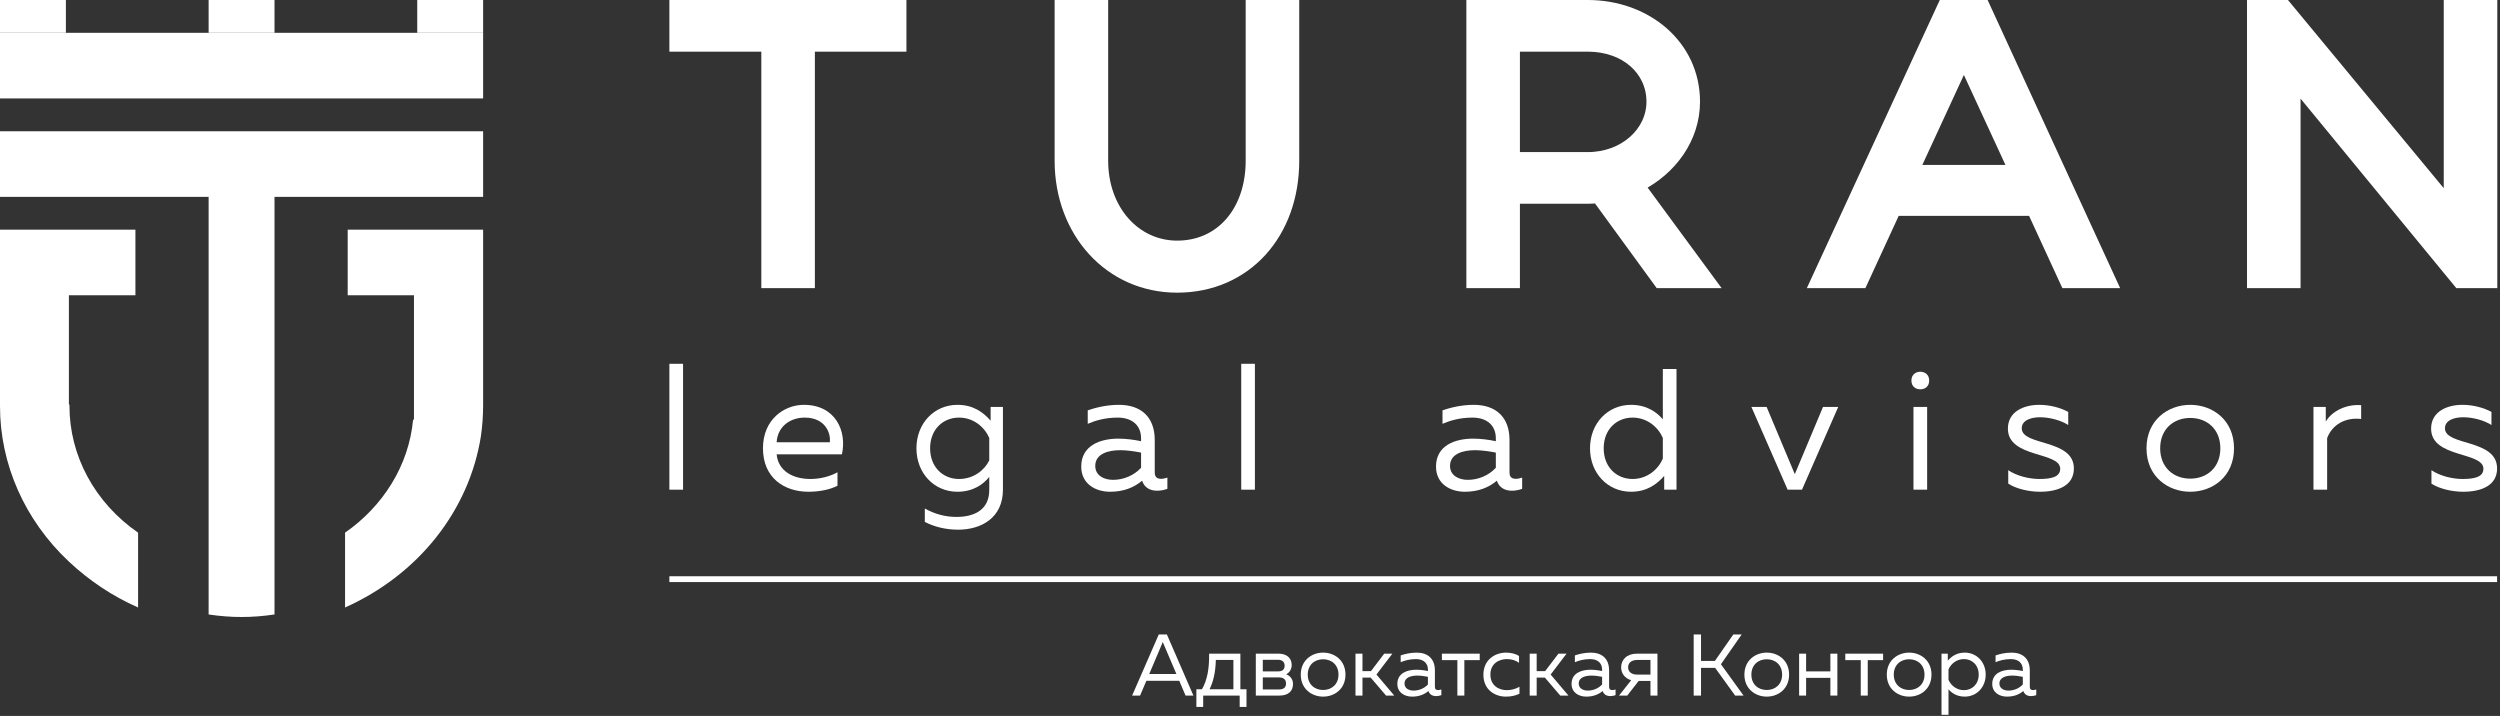 <?xml version="1.0" encoding="UTF-8"?> <svg xmlns="http://www.w3.org/2000/svg" width="859" height="246" viewBox="0 0 859 246" fill="none"><rect x="0" y="0" width="859" height="246" fill="#333333" stroke="none"/> <path d="M263.59 95V97H265.59H275.99H277.99V95V15.75H307.45H309.45V13.75V4V2H307.45H234H232V4V13.75V15.75H234H263.59V95ZM378.767 4V2H376.767H366.367H364.367V4V55.22C364.367 79.692 381.357 98.56 404.457 98.56C416.248 98.56 426.281 93.98 433.351 86.206C440.407 78.445 444.417 67.61 444.417 55.22V4V2H442.417H432.017H430.017V4V55.22C430.017 63.985 427.347 71.36 422.87 76.512C418.413 81.643 412.076 84.68 404.457 84.68C390.062 84.68 378.767 72.3 378.767 55.22V4ZM569.668 96.178L570.267 97H571.284H583.634H587.589L585.245 93.815L563.161 63.8C574.157 58.23 582.124 47.524 582.124 34.94C582.124 15.663 565.641 2 545.544 2H507.844H505.844V4V95V97H507.844H518.244H520.244V95V68.01H545.544C546.684 68.01 547.885 67.933 549.013 67.841L569.668 96.178ZM625.264 94.162L623.955 97H627.08H638.39H639.671L640.207 95.837L651.111 72.17H698.47L709.374 95.837L709.91 97H711.19H722.24H725.362L724.057 94.164L682.197 3.164L681.662 2H680.38H669.07H667.791L667.254 3.162L625.264 94.162ZM788.471 95V28.303L844.336 96.27L844.936 97H845.881H854.071H856.071V95V4V2H854.071H843.671H841.671V4V70.208L785.801 2.725L785.201 2H784.261H776.071H774.071V4V95V97H776.071H786.471H788.471V95ZM567.724 34.94C567.724 45.557 558.083 54.26 545.544 54.26H520.244V15.75H545.544C558.608 15.75 567.724 24.066 567.724 34.94ZM692.203 58.68H657.378L674.79 20.989L692.203 58.68Z" fill="white" stroke="white" stroke-width="4"></path> <path fill-rule="evenodd" clip-rule="evenodd" d="M71.682 211.136C79.562 212.288 86.438 212.288 94.318 211.136L94.318 67.64H166V45.093H2.05154e-05V67.64H71.682L71.682 211.136Z" fill="white"></path> <path fill-rule="evenodd" clip-rule="evenodd" d="M142.237 101.46V144.232L141.946 144.142C140.491 159.999 131.566 173.976 118.563 183.023V208.735C130.944 203.199 141.67 194.948 149.804 184.704C157.937 174.46 163.231 162.533 165.225 149.965C165.731 146.49 165.99 142.989 166 139.483V78.913H119.47V101.46H142.237ZM23.674 138.962V101.46H46.53V78.913H5.47913e-05L3.21106e-05 139.483C-0.019 159.49 8.484 178.701 23.674 192.968C30.563 199.419 38.519 204.801 47.445 208.735V183.023C40.12 177.959 34.174 171.386 30.081 163.828C25.988 156.269 23.861 147.934 23.868 139.483L23.868 138.968L23.674 138.962Z" fill="white"></path> <path d="M0 11.273H166V33.82H0V11.273Z" fill="white"></path> <path d="M0 0H22.636V11.273H0V0Z" fill="white"></path> <path d="M71.682 0H94.318V11.273H71.682V0Z" fill="white"></path> <path d="M143.364 0H166V11.273H143.364V0Z" fill="white"></path> <path d="M230 125V168.254H234.699V125H230Z" fill="white"></path> <path d="M262.153 154.033C262.153 164.165 269.436 168.965 277.776 168.965C281.476 168.965 285.177 168.254 287.761 166.891V162.269C285.353 163.632 281.946 164.58 278.481 164.58C272.784 164.58 267.439 162.091 266.851 156.107H289.288C291.05 148.049 287.056 139.102 276.19 139.102C269.495 139.102 262.153 144.079 262.153 154.033ZM285.118 151.959H266.851C267.204 146.39 271.668 143.486 276.484 143.486C283.65 143.486 285.529 148.938 285.118 151.959Z" fill="white"></path> <path d="M314.888 154.033C314.888 162.565 320.937 168.965 328.984 168.965C334.388 168.965 337.853 166.417 339.909 163.869V168.254C339.968 175.305 334.623 177.615 328.632 177.615C324.755 177.615 321.114 176.608 317.766 174.712V179.334C321.114 181.052 325.049 182 329.219 182C337.031 182 344.608 178.03 344.608 168.254V139.813H340.379V144.553C337.853 141.65 334.388 139.102 328.984 139.102C320.937 139.102 314.888 145.501 314.888 154.033ZM339.909 150.478V158.181C338.323 161.499 334.564 164.58 329.513 164.58C324.05 164.58 319.587 160.551 319.587 154.033C319.587 147.516 324.05 143.486 329.513 143.486C334.564 143.486 338.323 146.805 339.909 150.478Z" fill="white"></path> <path d="M396.77 162.328V151.189C396.77 143.249 392.012 139.102 384.494 139.102C379.854 139.102 375.977 140.228 373.746 140.998V145.62C376.212 144.553 379.678 143.486 384.024 143.486C389.193 143.486 392.071 146.331 392.071 150.597V151.604C389.721 151.071 386.726 150.715 384.259 150.715C378.209 150.715 371.514 152.967 371.514 160.314C371.514 166.298 376.447 168.965 381.44 168.965C386.021 168.965 389.604 167.543 392.423 165.173C393.245 167.661 395.301 168.609 397.592 168.609C398.767 168.609 400 168.372 401.116 167.957V164.106C400.411 164.343 399.648 164.521 398.943 164.521C397.709 164.521 396.77 164.047 396.77 162.328ZM376.33 160.077C376.33 155.929 380.794 154.685 384.905 154.685C387.196 154.685 390.074 155.1 392.071 155.515V160.729C389.604 163.395 386.021 164.876 382.438 164.876C379.325 164.876 376.33 163.395 376.33 160.077Z" fill="white"></path> <path d="M426.486 125V168.254H431.185V125H426.486Z" fill="white"></path> <path d="M518.667 162.328V151.189C518.667 143.249 513.91 139.102 506.392 139.102C501.752 139.102 497.875 140.228 495.643 140.998V145.62C498.11 144.553 501.575 143.486 505.922 143.486C511.09 143.486 513.968 146.331 513.968 150.597V151.604C511.619 151.071 508.624 150.715 506.157 150.715C500.107 150.715 493.411 152.967 493.411 160.314C493.411 166.298 498.345 168.965 503.337 168.965C507.919 168.965 511.502 167.543 514.321 165.173C515.143 167.661 517.199 168.609 519.489 168.609C520.664 168.609 521.898 168.372 523.014 167.957V164.106C522.309 164.343 521.545 164.521 520.84 164.521C519.607 164.521 518.667 164.047 518.667 162.328ZM498.227 160.077C498.227 155.929 502.691 154.685 506.803 154.685C509.093 154.685 511.971 155.1 513.968 155.515V160.729C511.502 163.395 507.919 164.876 504.336 164.876C501.223 164.876 498.227 163.395 498.227 160.077Z" fill="white"></path> <path d="M571.349 126.778V144.079C569.293 141.65 565.828 139.102 560.424 139.102C552.378 139.102 546.328 145.501 546.328 154.033C546.328 162.565 552.378 168.965 560.424 168.965C565.828 168.965 569.293 166.417 571.819 163.514V168.254H576.048V126.778H571.349ZM571.349 150.478V157.588C569.763 161.262 566.004 164.58 560.953 164.58C555.491 164.58 551.027 160.551 551.027 154.033C551.027 147.516 555.491 143.486 560.953 143.486C566.004 143.486 569.763 146.805 571.349 150.478Z" fill="white"></path> <path d="M626.389 139.813L616.698 162.921L607.007 139.813H601.779L614.231 168.254H619.165L631.616 139.813H626.389Z" fill="white"></path> <path d="M662.166 168.254V139.813H657.468V168.254H662.166ZM662.871 130.747C662.871 128.792 661.462 127.726 659.817 127.726C658.172 127.726 656.763 128.792 656.763 130.747C656.763 132.762 658.172 133.769 659.817 133.769C661.462 133.769 662.871 132.762 662.871 130.747Z" fill="white"></path> <path d="M689.914 147.279C689.914 157.47 707.887 155.1 707.887 161.084C707.887 163.928 704.715 164.58 700.721 164.58C697.197 164.58 692.909 163.514 690.031 161.558V166.18C692.674 167.898 696.962 168.965 700.956 168.965C707.064 168.965 712.586 166.891 712.586 160.966C712.586 150.715 694.671 153.322 694.671 147.16C694.671 144.375 697.902 143.368 700.956 143.368C704.363 143.368 708.298 144.494 710.647 146.034V141.531C708.004 140.109 704.421 139.102 700.662 139.102C695.376 139.102 689.914 141.413 689.914 147.279Z" fill="white"></path> <path d="M737.537 154.033C737.537 163.751 744.938 168.965 752.573 168.965C760.268 168.965 767.609 163.751 767.609 154.033C767.609 144.316 760.268 139.102 752.573 139.102C744.938 139.102 737.537 144.316 737.537 154.033ZM762.911 154.033C762.911 160.61 758.329 164.462 752.573 164.462C746.817 164.462 742.236 160.61 742.236 154.033C742.236 147.456 746.817 143.605 752.573 143.605C758.329 143.605 762.911 147.456 762.911 154.033Z" fill="white"></path> <path d="M799.135 144.849V139.813H794.906V168.254H799.605V150.537C801.309 145.975 805.772 143.309 811.293 143.96V139.22C806.36 138.806 801.367 141.116 799.135 144.849Z" fill="white"></path> <path d="M835.328 147.279C835.328 157.47 853.301 155.1 853.301 161.084C853.301 163.928 850.13 164.58 846.136 164.58C842.611 164.58 838.324 163.514 835.446 161.558V166.18C838.089 167.898 842.377 168.965 846.37 168.965C852.479 168.965 858 166.891 858 160.966C858 150.715 840.086 153.322 840.086 147.16C840.086 144.375 843.316 143.368 846.37 143.368C849.777 143.368 853.712 144.494 856.062 146.034V141.531C853.419 140.109 849.836 139.102 846.077 139.102C840.791 139.102 835.328 141.413 835.328 147.279Z" fill="white"></path> <path d="M391.73 239L393.89 233.93H405.2L407.36 239H410.06L400.94 218H398.15L389 239H391.73ZM399.2 221.39C399.32 221.12 399.41 220.88 399.53 220.58C399.65 220.88 399.74 221.12 399.86 221.39L404.21 231.59H394.88L399.2 221.39Z" fill="white"></path> <path d="M413.414 242.9V239H425.954V242.9H428.294V236.84H426.194V224.6H415.454C415.514 229.97 414.794 233.66 412.994 236.84H411.074V242.9H413.414ZM417.764 226.76H423.794V236.84H415.604C416.924 234.08 417.644 231.08 417.764 226.76Z" fill="white"></path> <path d="M439.628 239C442.748 239 444.278 237.38 444.278 235.01C444.278 233.21 443.078 232.07 441.908 231.68C442.988 231.2 443.828 230 443.828 228.5C443.828 225.95 441.908 224.6 439.388 224.6H431.498V239H439.628ZM433.898 232.76H439.388C440.588 232.76 441.878 233.15 441.878 234.86C441.878 236.45 440.798 236.9 439.298 236.9H433.898V232.76ZM433.898 226.7H439.148C440.168 226.7 441.398 227.12 441.398 228.74C441.398 230.21 440.408 230.69 439.148 230.69H433.898V226.7Z" fill="white"></path> <path d="M446.944 231.8C446.944 236.72 450.724 239.36 454.624 239.36C458.554 239.36 462.304 236.72 462.304 231.8C462.304 226.88 458.554 224.24 454.624 224.24C450.724 224.24 446.944 226.88 446.944 231.8ZM459.904 231.8C459.904 235.13 457.564 237.08 454.624 237.08C451.684 237.08 449.344 235.13 449.344 231.8C449.344 228.47 451.684 226.52 454.624 226.52C457.564 226.52 459.904 228.47 459.904 231.8Z" fill="white"></path> <path d="M468.146 239V232.82H470.966L476.246 239H479.066L472.946 231.77L478.406 224.6H475.616L471.056 230.6H468.146V224.6H465.746V239H468.146Z" fill="white"></path> <path d="M493.032 236V230.36C493.032 226.34 490.602 224.24 486.762 224.24C484.392 224.24 482.412 224.81 481.272 225.2V227.54C482.532 227 484.302 226.46 486.522 226.46C489.162 226.46 490.632 227.9 490.632 230.06V230.57C489.432 230.3 487.902 230.12 486.642 230.12C483.552 230.12 480.132 231.26 480.132 234.98C480.132 238.01 482.652 239.36 485.202 239.36C487.542 239.36 489.372 238.64 490.812 237.44C491.232 238.7 492.282 239.18 493.452 239.18C494.052 239.18 494.682 239.06 495.252 238.85V236.9C494.892 237.02 494.502 237.11 494.142 237.11C493.512 237.11 493.032 236.87 493.032 236ZM482.592 234.86C482.592 232.76 484.872 232.13 486.972 232.13C488.142 232.13 489.612 232.34 490.632 232.55V235.19C489.372 236.54 487.542 237.29 485.712 237.29C484.122 237.29 482.592 236.54 482.592 234.86Z" fill="white"></path> <path d="M503.153 239V226.82H508.433V224.6H495.443V226.82H500.753V239H503.153Z" fill="white"></path> <path d="M509.698 231.86C509.698 236.99 513.628 239.36 517.408 239.36C519.208 239.36 520.738 239.03 522.088 238.37V235.97C520.888 236.69 519.298 237.14 517.738 237.14C514.918 237.14 512.098 235.49 512.098 231.8C512.098 228.02 515.008 226.46 517.798 226.46C519.328 226.46 520.858 226.91 521.938 227.75V225.41C520.708 224.6 519.118 224.24 517.498 224.24C513.748 224.24 509.698 226.61 509.698 231.86Z" fill="white"></path> <path d="M528 239V232.82H530.82L536.1 239H538.92L532.8 231.77L538.26 224.6H535.47L530.91 230.6H528V224.6H525.6V239H528Z" fill="white"></path> <path d="M552.886 236V230.36C552.886 226.34 550.456 224.24 546.616 224.24C544.246 224.24 542.266 224.81 541.126 225.2V227.54C542.386 227 544.156 226.46 546.376 226.46C549.016 226.46 550.486 227.9 550.486 230.06V230.57C549.286 230.3 547.756 230.12 546.496 230.12C543.406 230.12 539.986 231.26 539.986 234.98C539.986 238.01 542.506 239.36 545.056 239.36C547.396 239.36 549.226 238.64 550.666 237.44C551.086 238.7 552.136 239.18 553.306 239.18C553.906 239.18 554.536 239.06 555.106 238.85V236.9C554.746 237.02 554.356 237.11 553.996 237.11C553.366 237.11 552.886 236.87 552.886 236ZM542.446 234.86C542.446 232.76 544.726 232.13 546.826 232.13C547.996 232.13 549.466 232.34 550.486 232.55V235.19C549.226 236.54 547.396 237.29 545.566 237.29C543.976 237.29 542.446 236.54 542.446 234.86Z" fill="white"></path> <path d="M559.12 239L563.05 233.96H567.1V239H569.5V224.6H562.42C558.91 224.6 557.02 226.76 557.02 229.28C557.02 231.29 558.22 233.06 560.47 233.72L556.3 239H559.12ZM559.42 229.28C559.42 227.69 560.62 226.76 562.63 226.76H567.1V231.8H562.63C560.62 231.8 559.42 230.87 559.42 229.28Z" fill="white"></path> <path d="M584.47 239V229.49H589.33L596.2 239H599.08L591.31 228.23L598.45 218H595.57L589.24 227.09H584.47V218H581.95V239H584.47Z" fill="white"></path> <path d="M599.375 231.8C599.375 236.72 603.155 239.36 607.055 239.36C610.985 239.36 614.735 236.72 614.735 231.8C614.735 226.88 610.985 224.24 607.055 224.24C603.155 224.24 599.375 226.88 599.375 231.8ZM612.335 231.8C612.335 235.13 609.995 237.08 607.055 237.08C604.115 237.08 601.775 235.13 601.775 231.8C601.775 228.47 604.115 226.52 607.055 226.52C609.995 226.52 612.335 228.47 612.335 231.8Z" fill="white"></path> <path d="M620.578 239V232.91H628.918V239H631.318V224.6H628.918V230.69H620.578V224.6H618.178V239H620.578Z" fill="white"></path> <path d="M641.756 239V226.82H647.036V224.6H634.046V226.82H639.356V239H641.756Z" fill="white"></path> <path d="M648.301 231.8C648.301 236.72 652.081 239.36 655.981 239.36C659.911 239.36 663.661 236.72 663.661 231.8C663.661 226.88 659.911 224.24 655.981 224.24C652.081 224.24 648.301 226.88 648.301 231.8ZM661.261 231.8C661.261 235.13 658.921 237.08 655.981 237.08C653.041 237.08 650.701 235.13 650.701 231.8C650.701 228.47 653.041 226.52 655.981 226.52C658.921 226.52 661.261 228.47 661.261 231.8Z" fill="white"></path> <path d="M669.264 227V224.6H667.104V245.6H669.504V236.84C670.554 238.07 672.324 239.36 675.084 239.36C679.194 239.36 682.284 236.12 682.284 231.8C682.284 227.48 679.194 224.24 675.084 224.24C672.324 224.24 670.554 225.53 669.264 227ZM679.884 231.8C679.884 235.1 677.604 237.14 674.814 237.14C672.234 237.14 670.314 235.46 669.504 233.6V230C670.314 228.14 672.234 226.46 674.814 226.46C677.604 226.46 679.884 228.5 679.884 231.8Z" fill="white"></path> <path d="M697.437 236V230.36C697.437 226.34 695.007 224.24 691.167 224.24C688.797 224.24 686.817 224.81 685.677 225.2V227.54C686.937 227 688.707 226.46 690.927 226.46C693.567 226.46 695.037 227.9 695.037 230.06V230.57C693.837 230.3 692.307 230.12 691.047 230.12C687.957 230.12 684.537 231.26 684.537 234.98C684.537 238.01 687.057 239.36 689.607 239.36C691.947 239.36 693.777 238.64 695.217 237.44C695.637 238.7 696.687 239.18 697.857 239.18C698.457 239.18 699.087 239.06 699.657 238.85V236.9C699.297 237.02 698.907 237.11 698.547 237.11C697.917 237.11 697.437 236.87 697.437 236ZM686.997 234.86C686.997 232.76 689.277 232.13 691.377 232.13C692.547 232.13 694.017 232.34 695.037 232.55V235.19C693.777 236.54 691.947 237.29 690.117 237.29C688.527 237.29 686.997 236.54 686.997 234.86Z" fill="white"></path> <line x1="230" y1="199" x2="858" y2="199" stroke="white" stroke-width="2"></line> </svg> 